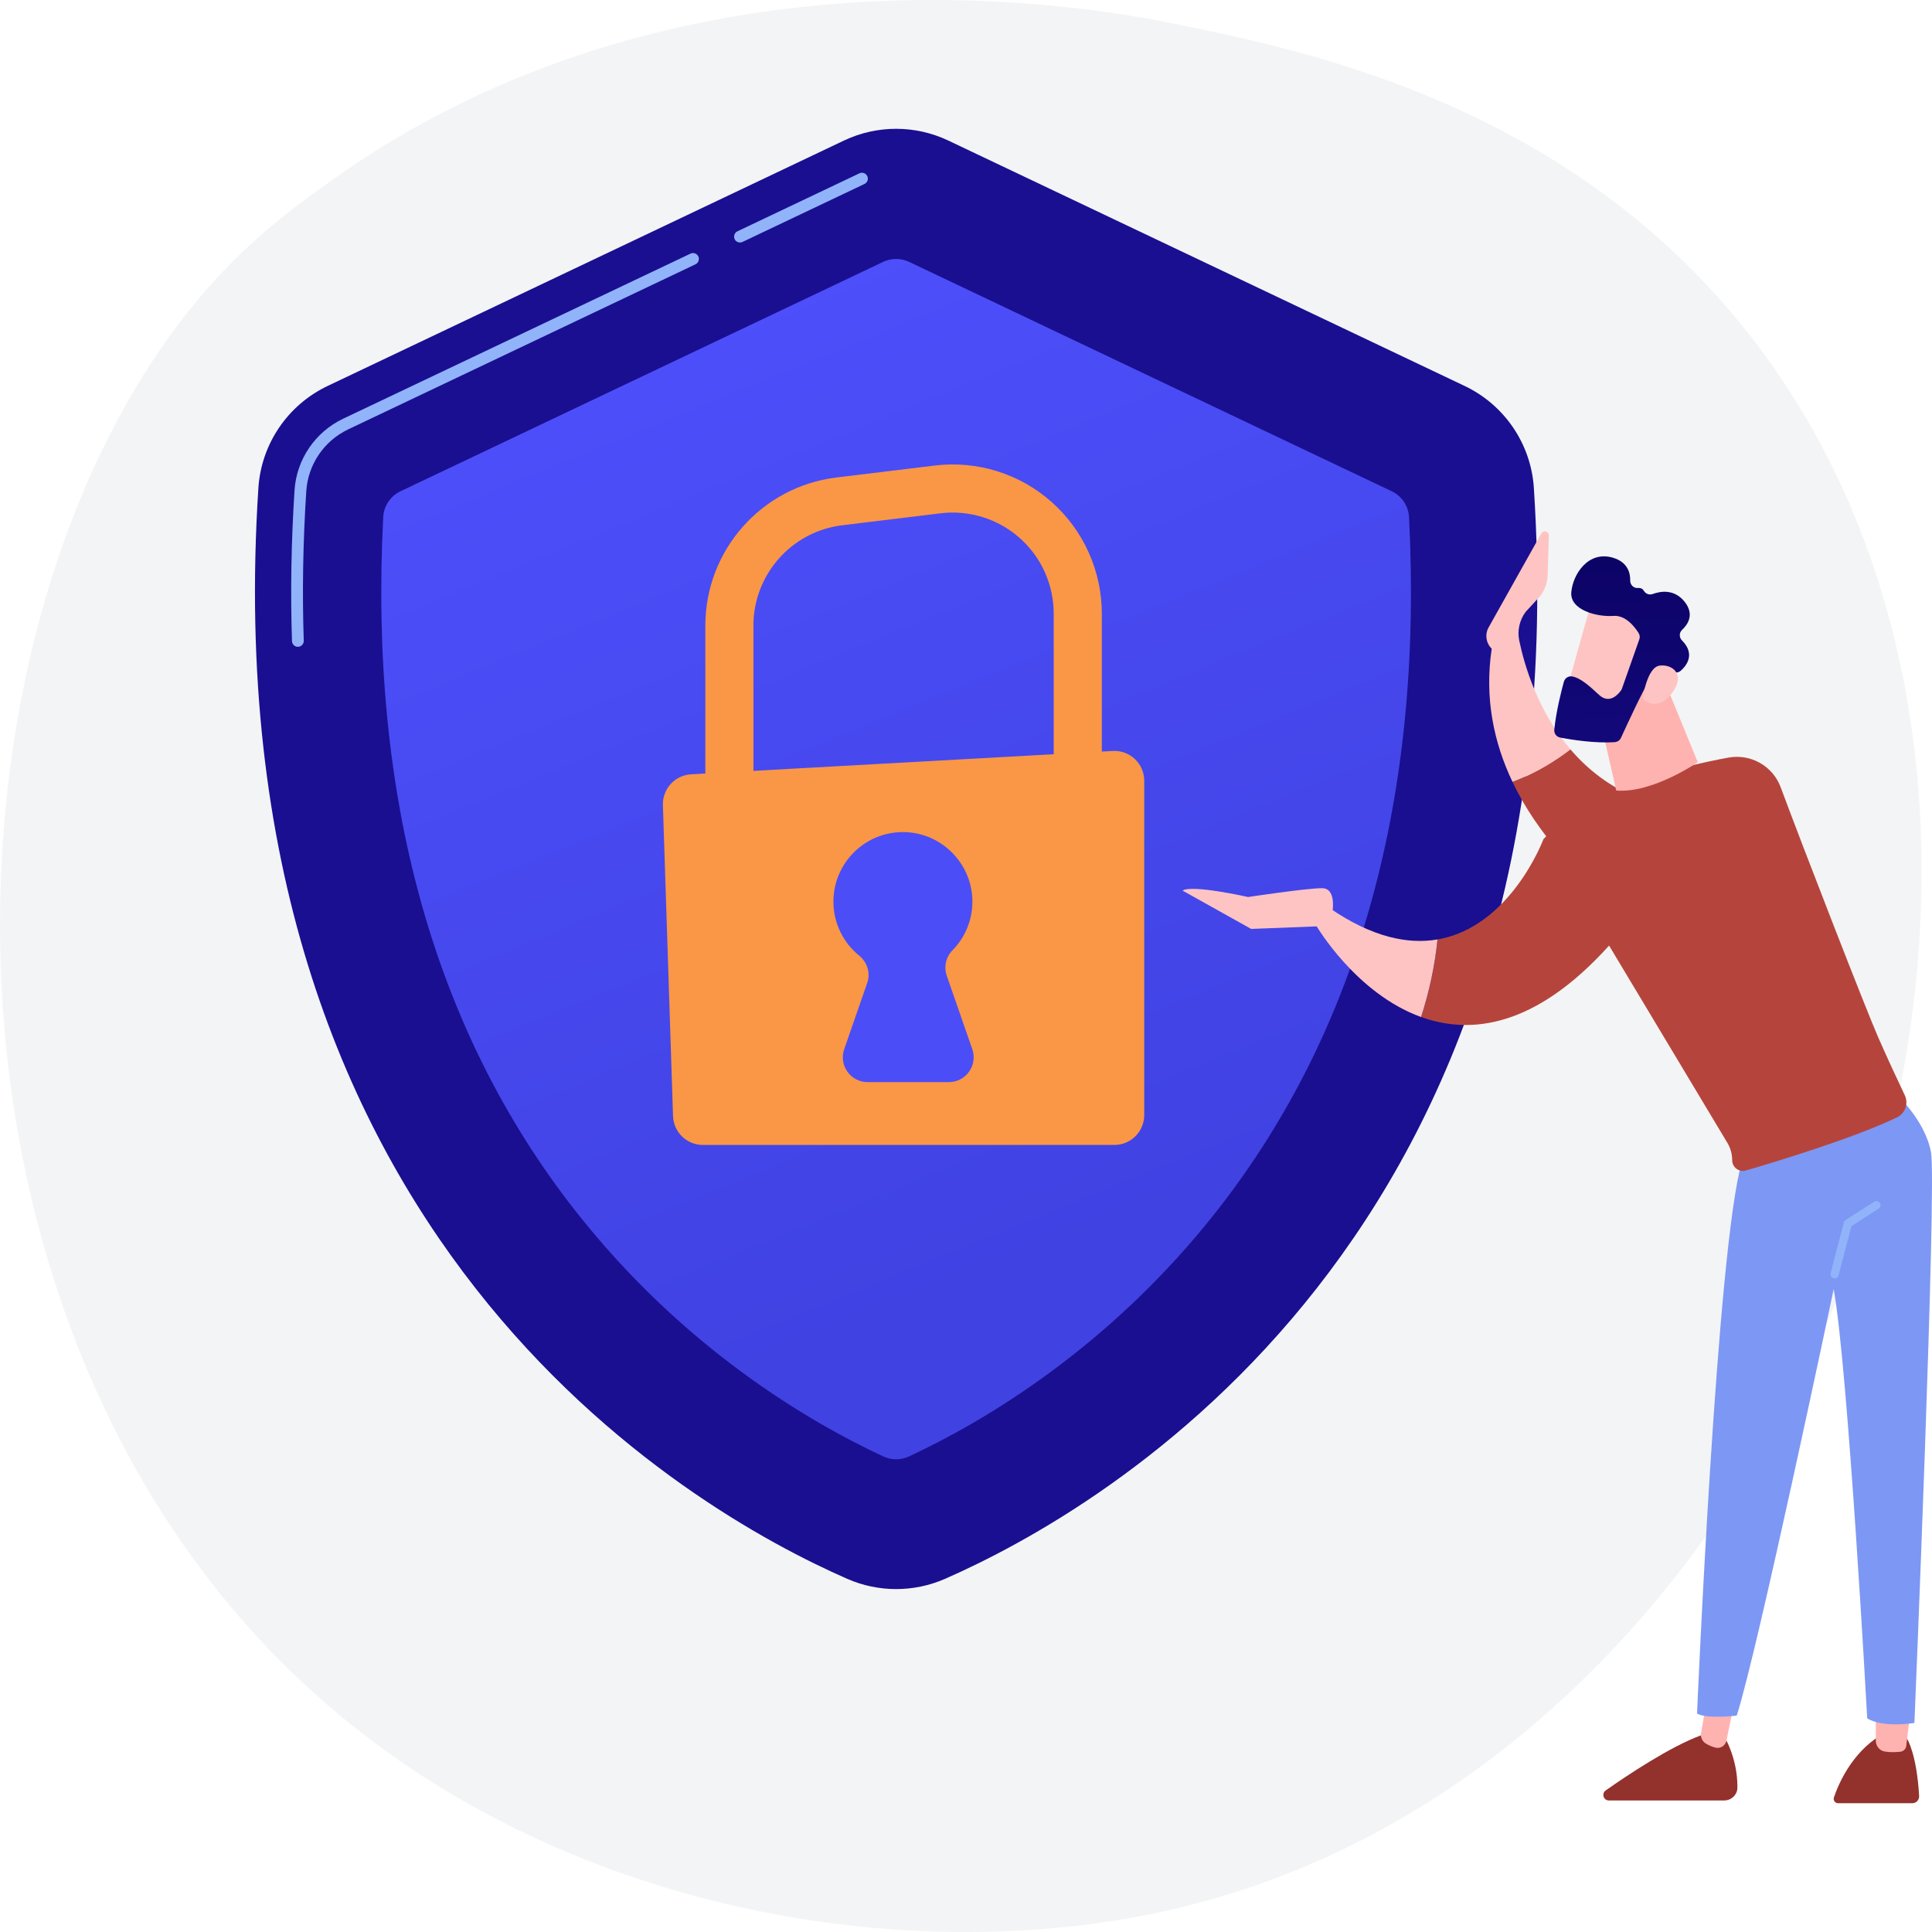 <svg width="120" height="120" viewBox="0 0 120 120" fill="none" xmlns="http://www.w3.org/2000/svg">
<path opacity="0.5" d="M13.835 16.879C16.286 14.297 18.605 12.632 20.437 11.317C41.974 -4.148 67.458 0.36 72.874 1.461C80.871 3.087 96.331 6.229 107.508 19.382C124.417 39.282 121.785 70.634 108.668 91.33C106.269 95.116 93.596 116.127 67.838 119.497C52.249 121.536 34.078 117.423 20.919 106.39C-6.703 83.231 -4.737 36.446 13.835 16.879Z" fill="#E9EAEC"/>
<path d="M95.271 30.307C95.094 27.571 93.444 25.148 90.969 23.971L58.905 8.732C56.852 7.756 54.469 7.756 52.415 8.732L20.352 23.971C17.877 25.148 16.226 27.571 16.049 30.307C13.042 76.831 42.85 93.782 52.622 98.064C54.56 98.913 56.761 98.913 58.699 98.064C68.471 93.782 98.279 76.831 95.271 30.307Z" fill="url(#paint0_linear)"/>
<path d="M45.962 15.063C46.015 15.063 46.068 15.052 46.118 15.027L53.694 11.427C53.877 11.34 53.955 11.122 53.868 10.939C53.781 10.757 53.563 10.679 53.381 10.765L45.805 14.366C45.623 14.453 45.545 14.671 45.631 14.854C45.694 14.986 45.825 15.063 45.962 15.063Z" fill="#91B3FA"/>
<path d="M18.501 40.174C18.506 40.174 18.51 40.174 18.514 40.174C18.716 40.167 18.874 39.998 18.867 39.796C18.766 36.798 18.819 33.67 19.024 30.5C19.131 28.849 20.13 27.38 21.631 26.667L43.2 16.415C43.382 16.328 43.46 16.11 43.374 15.927C43.287 15.745 43.069 15.667 42.887 15.754L21.317 26.005C19.576 26.833 18.418 28.537 18.294 30.453C18.088 33.647 18.035 36.798 18.136 39.821C18.142 40.018 18.305 40.174 18.501 40.174Z" fill="#91B3FA"/>
<path d="M87.517 32.123C87.482 31.43 87.069 30.811 86.442 30.513L56.469 16.267C55.957 16.024 55.363 16.024 54.851 16.267L24.877 30.513C24.25 30.811 23.838 31.43 23.802 32.123C22.916 49.478 26.922 63.958 35.717 75.181C42.422 83.738 50.266 88.323 54.862 90.463C55.368 90.699 55.951 90.699 56.457 90.463C61.054 88.324 68.898 83.738 75.603 75.182C84.398 63.958 88.403 49.478 87.517 32.123Z" fill="url(#paint1_linear)"/>
<path d="M46.797 50.769H43.81V38.856C43.81 34.176 47.31 30.222 51.952 29.658L58.06 28.915C60.689 28.595 63.334 29.42 65.316 31.177C67.298 32.935 68.436 35.463 68.436 38.113V48.514H65.448V38.113C65.448 36.317 64.678 34.605 63.335 33.415C61.992 32.225 60.2 31.666 58.42 31.882L52.312 32.625C49.168 33.008 46.797 35.686 46.797 38.856V50.769Z" fill="#F99746"/>
<path d="M42.926 48.094L69.113 46.643C70.177 46.584 71.071 47.431 71.071 48.497V69.257C71.071 70.283 70.24 71.115 69.216 71.115H43.658C42.656 71.115 41.836 70.32 41.803 69.318L41.174 50.009C41.141 49.001 41.919 48.15 42.926 48.094Z" fill="#F99746"/>
<path d="M60.391 65.167L58.806 60.607C58.616 60.059 58.745 59.446 59.153 59.033C59.965 58.209 60.449 57.061 60.392 55.799C60.291 53.575 58.475 51.771 56.251 51.686C53.791 51.592 51.766 53.559 51.766 56.001C51.766 57.355 52.389 58.563 53.365 59.355C53.87 59.765 54.079 60.44 53.864 61.056L52.435 65.167C52.088 66.167 52.829 67.212 53.887 67.212H58.938C59.996 67.212 60.738 66.167 60.391 65.167Z" fill="#4B4DF7"/>
<path d="M118.462 108.015C118.462 108.015 119.052 108.946 119.2 111.55C119.214 111.793 119.022 112 118.779 112H114.167C113.981 112 113.849 111.818 113.908 111.642C114.178 110.842 114.996 108.89 116.819 107.774L118.462 108.015Z" fill="#93312C"/>
<path d="M118.662 106.25L118.401 108.439C118.379 108.628 118.231 108.779 118.042 108.801C117.79 108.83 117.423 108.851 117.067 108.792C116.743 108.738 116.51 108.45 116.51 108.121V106.008L118.662 106.25Z" fill="#FEB3B1"/>
<path d="M107.05 107.774C107.05 107.774 107.933 109.148 107.914 111.032C107.909 111.476 107.538 111.83 107.094 111.83H99.931C99.595 111.83 99.459 111.399 99.734 111.206C101.089 110.254 103.753 108.474 105.68 107.774H107.05Z" fill="#93312C"/>
<path d="M107.788 105.411L107.232 108.114C107.17 108.417 106.874 108.62 106.573 108.552C106.39 108.511 106.174 108.433 105.943 108.289C105.724 108.151 105.613 107.89 105.657 107.636L106.233 104.36L107.788 105.411Z" fill="#FEB3B1"/>
<path d="M117.64 67.821C117.64 67.821 119.575 69.528 119.939 71.582C120.303 73.636 118.908 107.016 118.908 107.016C118.908 107.016 116.973 107.338 115.976 106.733C115.976 106.733 114.793 85.07 113.894 80.064C113.894 80.064 109.178 102.504 107.872 106.559C107.872 106.559 106.008 106.786 105.407 106.431C105.407 106.431 106.642 77.342 108.194 72.171L117.64 67.821Z" fill="#7D97F4"/>
<path d="M113.95 79.405C113.928 79.405 113.907 79.403 113.885 79.397C113.748 79.362 113.666 79.222 113.702 79.085L114.524 75.93C114.54 75.868 114.579 75.814 114.634 75.779L116.41 74.639C116.528 74.562 116.687 74.597 116.763 74.716C116.839 74.835 116.805 74.994 116.686 75.07L114.995 76.156L114.198 79.213C114.167 79.329 114.063 79.405 113.95 79.405Z" fill="#91B3FA"/>
<path d="M101.703 49.571C109.273 52.654 110.409 55.122 110.409 55.122L104.124 58.866C104.124 58.866 97.057 55.103 93.941 48.562C95.421 48.016 96.664 47.214 97.54 46.542C98.581 47.76 99.937 48.852 101.703 49.571Z" fill="#B5453C"/>
<path d="M95.736 33.128C95.864 32.9 96.211 32.997 96.203 33.258L96.127 35.708C96.112 36.181 95.953 36.639 95.669 37.018L94.76 38.005C94.379 38.517 94.233 39.168 94.364 39.793C94.676 41.291 95.504 44.158 97.542 46.542C96.666 47.213 95.423 48.016 93.943 48.562C92.8 46.163 92.188 43.389 92.653 40.291C92.298 39.947 92.217 39.407 92.457 38.976L95.736 33.128Z" fill="#FEC4C3"/>
<path d="M95.867 52.119C98.735 49.027 104.196 47.63 107.358 47.056C108.744 46.805 110.109 47.576 110.6 48.896C112.023 52.724 115.893 62.684 116.643 64.395C117.259 65.799 117.901 67.171 118.309 68.028C118.553 68.54 118.34 69.153 117.829 69.4C115.169 70.683 110.382 72.135 108.441 72.701C108.014 72.826 107.589 72.505 107.589 72.06C107.589 71.683 107.487 71.313 107.293 70.989L99.943 58.732C95.362 63.815 91.35 64.28 88.268 63.167C88.786 61.564 89.125 59.959 89.288 58.35C93.841 57.57 95.867 52.119 95.867 52.119Z" fill="#B5453C"/>
<path d="M81.76 57.498L82.582 56.401C85.242 58.23 87.465 58.663 89.285 58.351C89.123 59.959 88.783 61.565 88.265 63.168C84.206 61.702 81.76 57.498 81.76 57.498Z" fill="#FEC4C3"/>
<path d="M82.341 57.517L77.711 57.697L73.45 55.315C74.061 54.931 77.521 55.716 77.521 55.716C77.521 55.716 81.137 55.168 82.116 55.167C82.929 55.166 82.813 56.336 82.751 56.732C82.737 56.813 82.727 56.862 82.727 56.862L82.341 57.517Z" fill="#FEC4C3"/>
<path d="M103.009 41.378L105.451 47.342C105.451 47.342 102.645 49.286 100.387 49.101L99.168 43.738L103.009 41.378Z" fill="#FEB3B1"/>
<path d="M98.883 37.312C98.827 37.391 97.116 43.577 97.116 43.577L100.666 44.479L103.158 38.858C103.159 38.858 99.82 35.984 98.883 37.312Z" fill="#FEC4C3"/>
<path d="M101.821 39.712L100.741 42.774C100.726 42.813 100.708 42.85 100.684 42.884C100.538 43.092 99.981 43.772 99.32 43.16C98.721 42.604 98.165 42.105 97.652 42.015C97.422 41.975 97.199 42.115 97.136 42.34C96.981 42.903 96.655 44.175 96.54 45.325C96.516 45.559 96.677 45.769 96.907 45.813C97.601 45.944 99.071 46.181 100.298 46.095C100.465 46.083 100.611 45.983 100.68 45.831C101.018 45.092 102.055 42.847 102.44 42.267C102.802 41.722 103.689 41.737 104.061 41.77C104.183 41.781 104.303 41.742 104.395 41.661C104.72 41.376 105.339 40.647 104.468 39.775C104.286 39.592 104.291 39.297 104.478 39.121C104.853 38.769 105.252 38.145 104.629 37.37C103.996 36.583 103.16 36.709 102.647 36.896C102.44 36.971 102.214 36.884 102.101 36.694C102.037 36.586 101.925 36.504 101.731 36.521C101.47 36.544 101.25 36.325 101.255 36.063C101.264 35.558 101.083 34.922 100.21 34.649C98.659 34.166 97.692 35.665 97.596 36.784C97.501 37.903 99.212 38.331 100.218 38.255C100.982 38.198 101.551 38.957 101.779 39.324C101.852 39.44 101.867 39.582 101.821 39.712Z" fill="url(#paint2_linear)"/>
<path d="M102.036 43.378C102.036 43.378 102.287 41.436 103.094 41.341C103.902 41.245 104.687 41.909 103.885 43C102.886 44.355 102.036 43.378 102.036 43.378Z" fill="#FEC4C3"/>
<defs>
<linearGradient id="paint0_linear" x1="9.103" y1="-54.45" x2="21.11" y2="-29.573" gradientUnits="userSpaceOnUse">
<stop stop-color="#09005D"/>
<stop offset="1" stop-color="#1A0F91"/>
</linearGradient>
<linearGradient id="paint1_linear" x1="41.678" y1="7.229" x2="69.765" y2="76.119" gradientUnits="userSpaceOnUse">
<stop stop-color="#4F52FF"/>
<stop offset="1" stop-color="#4042E2"/>
</linearGradient>
<linearGradient id="paint2_linear" x1="100.411" y1="29.348" x2="101.233" y2="59.76" gradientUnits="userSpaceOnUse">
<stop stop-color="#09005D"/>
<stop offset="1" stop-color="#1A0F91"/>
</linearGradient>
</defs>
</svg>
